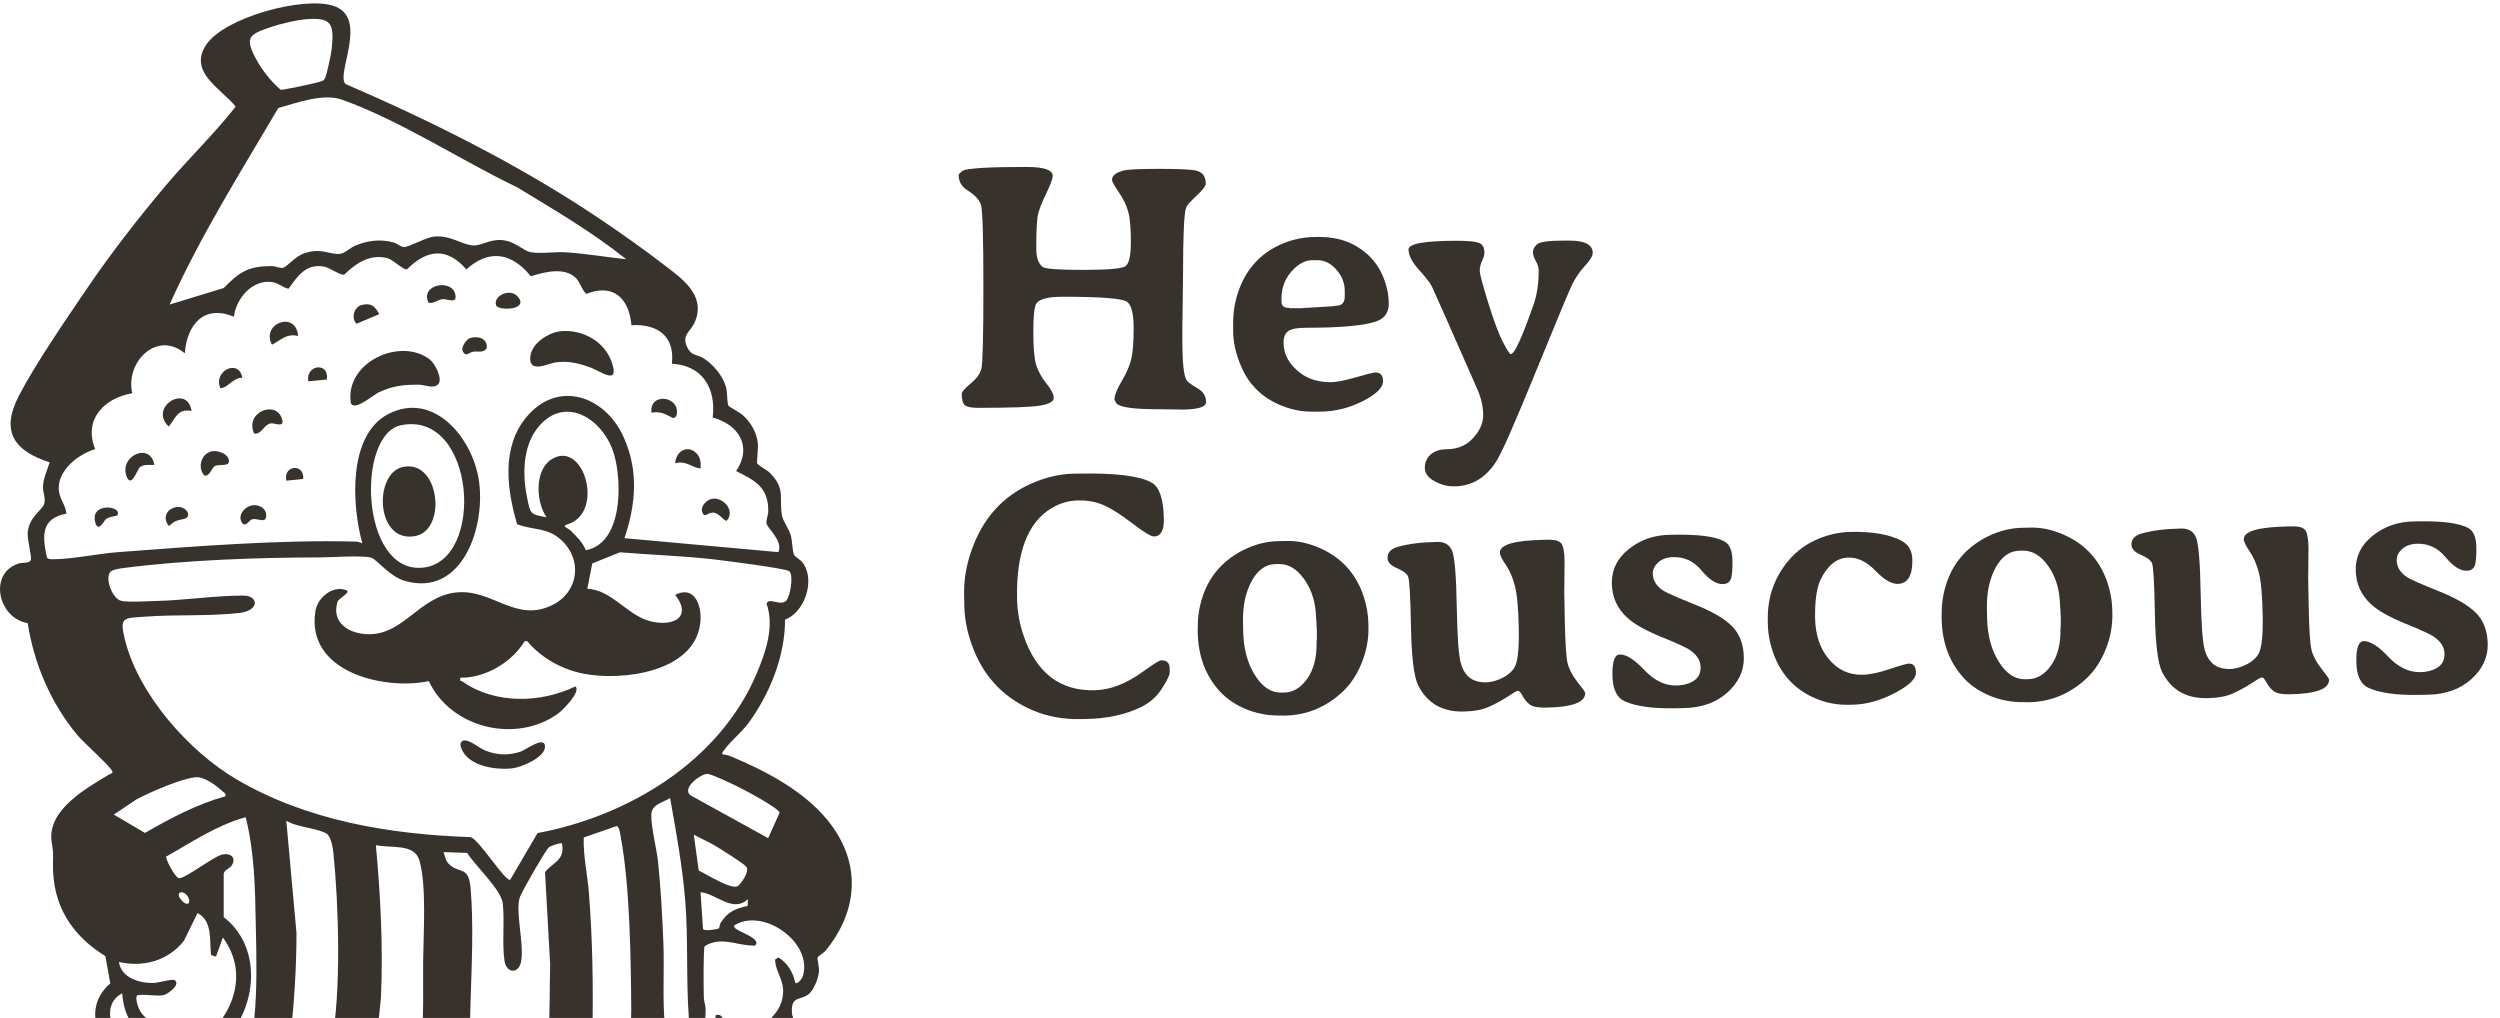 <svg width="167" height="68" viewBox="0 0 167 68" fill="none" xmlns="http://www.w3.org/2000/svg">
<path d="M104.82 16.072C105.87 16.072 106.395 16.346 106.395 16.894C106.395 17.095 106.217 17.388 105.862 17.774C105.515 18.152 105.229 18.573 105.005 19.036C104.789 19.491 103.99 21.409 102.609 24.789C101.235 28.162 100.359 30.157 99.981 30.774C99.271 31.917 98.314 32.488 97.11 32.488C96.655 32.488 96.219 32.368 95.802 32.129C95.385 31.897 95.177 31.604 95.177 31.249C95.177 30.894 95.308 30.597 95.57 30.358C95.841 30.126 96.196 30.011 96.635 30.011C97.353 30.011 97.94 29.764 98.395 29.27C98.85 28.783 99.078 28.266 99.078 27.718C99.078 27.17 98.943 26.588 98.673 25.97C96.782 21.664 95.775 19.387 95.651 19.14C95.528 18.893 95.235 18.515 94.772 18.006C94.316 17.496 94.089 17.049 94.089 16.663C94.089 16.277 95.165 16.084 97.319 16.084C98.013 16.084 98.492 16.126 98.754 16.211C99.024 16.288 99.159 16.516 99.159 16.894C99.159 17.033 99.105 17.215 98.997 17.438C98.897 17.654 98.847 17.87 98.847 18.087C98.847 18.295 99.036 19.009 99.414 20.228C99.792 21.448 100.12 22.324 100.398 22.856C100.676 23.389 100.849 23.655 100.919 23.655C101.166 23.655 101.675 22.547 102.447 20.332C102.671 19.692 102.783 18.936 102.783 18.063C102.783 17.863 102.717 17.651 102.586 17.427C102.462 17.203 102.401 17.006 102.401 16.836C102.401 16.659 102.489 16.489 102.667 16.327C102.844 16.157 103.443 16.072 104.461 16.072H104.82Z" fill="#38322D"/>
<path d="M87.999 17.38H87.664C87.177 17.38 86.71 17.635 86.263 18.144C85.823 18.646 85.603 19.248 85.603 19.95V20.136C85.603 20.421 85.761 20.564 86.078 20.564L86.193 20.587H87.015L87.073 20.576L89.007 20.46C89.122 20.437 89.2 20.425 89.238 20.425C89.632 20.425 89.829 20.221 89.829 19.811V19.429C89.829 18.912 89.643 18.442 89.273 18.017C88.902 17.593 88.478 17.38 87.999 17.38ZM85.742 22.891C85.742 23.663 86.105 24.33 86.83 24.894C87.37 25.318 88.057 25.53 88.891 25.53C89.269 25.53 89.829 25.422 90.569 25.206C91.318 24.99 91.75 24.882 91.866 24.882C92.213 24.882 92.387 25.071 92.387 25.449C92.387 25.897 91.924 26.352 90.998 26.815C90.079 27.271 89.126 27.498 88.138 27.498H87.629C87.614 27.498 87.594 27.498 87.571 27.498C86.946 27.498 86.309 27.371 85.661 27.116C84.38 26.622 83.469 25.758 82.929 24.523C82.558 23.674 82.373 22.868 82.373 22.104V21.571C82.373 20.792 82.508 20.039 82.778 19.314C83.288 17.948 84.187 16.964 85.476 16.362C86.248 16.007 87.058 15.829 87.907 15.829H88.173C89.431 15.829 90.492 16.219 91.357 16.998C91.812 17.415 92.159 17.917 92.398 18.503C92.645 19.09 92.769 19.688 92.769 20.298C92.769 20.9 92.472 21.297 91.877 21.49C91.044 21.76 89.501 21.895 87.247 21.895C86.645 21.895 86.244 21.972 86.043 22.127C85.842 22.273 85.742 22.528 85.742 22.891Z" fill="#38322D"/>
<path d="M70.982 19.823C70.002 19.823 69.415 19.978 69.222 20.286C69.091 20.502 69.025 21.128 69.025 22.162C69.025 23.196 69.087 23.929 69.211 24.361C69.342 24.786 69.57 25.203 69.894 25.611C70.225 26.02 70.391 26.345 70.391 26.584C70.391 26.816 70.09 26.985 69.489 27.093C68.894 27.194 67.513 27.244 65.344 27.244C64.896 27.244 64.599 27.186 64.453 27.07C64.314 26.947 64.244 26.696 64.244 26.318C64.244 26.179 64.437 25.951 64.823 25.635C65.217 25.311 65.46 24.983 65.552 24.651C65.645 24.319 65.691 22.494 65.691 19.175C65.691 15.849 65.637 14.02 65.529 13.688C65.429 13.348 65.112 13.012 64.58 12.681C64.217 12.449 64.036 12.105 64.036 11.65L64.302 11.407C64.619 11.237 66.039 11.152 68.562 11.152C69.735 11.152 70.322 11.349 70.322 11.743C70.322 11.928 70.183 12.31 69.905 12.889C69.627 13.46 69.442 13.923 69.35 14.278C69.265 14.625 69.222 15.397 69.222 16.593C69.222 17.195 69.365 17.608 69.65 17.832C69.82 17.963 70.719 18.029 72.348 18.029C73.984 18.029 74.926 17.948 75.173 17.786C75.419 17.624 75.543 17.083 75.543 16.165C75.543 15.239 75.485 14.571 75.369 14.162C75.261 13.745 75.053 13.309 74.744 12.854C74.436 12.399 74.281 12.121 74.281 12.021C74.281 11.727 74.551 11.515 75.091 11.384C75.385 11.314 76.176 11.28 77.465 11.28C78.754 11.28 79.564 11.318 79.896 11.396C80.328 11.496 80.544 11.785 80.544 12.264C80.544 12.426 80.34 12.696 79.93 13.074C79.529 13.444 79.298 13.707 79.236 13.861C79.097 14.224 79.028 15.694 79.028 18.272L78.993 21.085L78.981 21.641V22.764C78.981 24.176 79.07 25.044 79.248 25.368C79.317 25.5 79.552 25.681 79.954 25.913C80.363 26.136 80.567 26.449 80.567 26.85C80.567 27.19 80.015 27.36 78.912 27.36L78.379 27.348L77.279 27.336C75.744 27.336 74.845 27.209 74.582 26.954L74.443 26.7C74.443 26.422 74.605 26.009 74.929 25.461C75.254 24.913 75.466 24.423 75.566 23.991C75.674 23.551 75.728 22.86 75.728 21.919C75.728 20.977 75.585 20.394 75.3 20.171C75.022 19.939 73.583 19.823 70.982 19.823Z" fill="#38322D"/>
<path d="M164.88 35.272C165.228 35.465 165.408 35.884 165.42 36.528C165.431 37.172 165.393 37.598 165.305 37.806C165.217 38.015 165.038 38.122 164.77 38.127C164.341 38.134 163.871 37.832 163.362 37.22C162.86 36.608 162.234 36.309 161.483 36.322C161.053 36.33 160.714 36.447 160.465 36.674C160.216 36.901 160.094 37.148 160.099 37.417C160.107 37.877 160.337 38.256 160.787 38.554C161.004 38.696 161.696 39.002 162.862 39.472C164.036 39.934 164.876 40.421 165.384 40.933C165.899 41.438 166.165 42.135 166.181 43.024C166.197 43.913 165.831 44.694 165.084 45.367C164.337 46.039 163.369 46.387 162.181 46.408L161.572 46.419C160.085 46.446 158.966 46.289 158.217 45.95C157.691 45.714 157.42 45.136 157.403 44.216C157.387 43.297 157.551 42.834 157.896 42.827C158.333 42.82 158.88 43.166 159.536 43.868C160.201 44.569 160.912 44.913 161.671 44.899C162.131 44.891 162.516 44.788 162.827 44.591C163.146 44.386 163.301 44.076 163.294 43.662C163.286 43.241 163.057 42.869 162.607 42.547C162.366 42.375 161.716 42.076 160.658 41.651C159.608 41.217 158.856 40.794 158.404 40.38C157.726 39.763 157.379 38.999 157.362 38.087C157.346 37.167 157.723 36.401 158.494 35.789C159.265 35.17 160.172 34.851 161.214 34.832L161.525 34.826C163.165 34.797 164.283 34.946 164.88 35.272Z" fill="#38322D"/>
<path d="M155.584 45.399C155.596 46.02 154.723 46.346 152.968 46.378C152.447 46.387 152.089 46.321 151.895 46.179C151.701 46.036 151.54 45.848 151.413 45.612C151.286 45.369 151.18 45.248 151.096 45.25C151.019 45.251 150.788 45.382 150.402 45.642C150.015 45.894 149.601 46.12 149.16 46.32C148.727 46.519 148.153 46.625 147.441 46.638C146.728 46.651 146.119 46.508 145.616 46.211C145.12 45.913 144.725 45.475 144.431 44.898C144.144 44.32 143.983 43.008 143.946 40.962C143.909 38.915 143.843 37.797 143.748 37.607C143.66 37.417 143.411 37.233 143.002 37.057C142.592 36.88 142.385 36.658 142.38 36.389C142.373 36.021 142.599 35.772 143.057 35.641C143.766 35.437 144.65 35.325 145.707 35.306C146.213 35.297 146.547 35.509 146.708 35.944C146.869 36.378 146.968 37.595 147.004 39.596C147.04 41.596 147.127 42.856 147.267 43.375C147.456 44.092 147.851 44.515 148.451 44.642C148.605 44.677 148.763 44.694 148.924 44.691C149.2 44.686 149.482 44.627 149.772 44.515C150.244 44.337 150.596 44.082 150.828 43.748C151.067 43.406 151.174 42.546 151.149 41.166C151.125 39.786 151.038 38.814 150.89 38.249C150.742 37.684 150.538 37.213 150.278 36.834C150.018 36.455 149.887 36.185 149.884 36.025C149.874 35.488 150.858 35.202 152.836 35.166L153.158 35.161C153.556 35.154 153.826 35.229 153.967 35.388C154.115 35.538 154.195 35.936 154.207 36.58L154.191 38.248L154.186 38.593L154.216 40.294C154.246 41.981 154.311 43.022 154.41 43.419C154.509 43.816 154.728 44.23 155.065 44.661C155.41 45.092 155.583 45.338 155.584 45.399Z" fill="#38322D"/>
<path d="M135.118 36.784L134.9 36.788C134.241 36.8 133.707 37.181 133.299 37.932C132.898 38.683 132.707 39.576 132.726 40.611L132.737 41.255C132.758 42.42 133.017 43.401 133.515 44.197C134.012 44.993 134.598 45.385 135.272 45.373L135.491 45.369C136.081 45.358 136.589 45.05 137.015 44.444C137.449 43.831 137.657 43.022 137.639 42.018L137.658 41.776L137.66 41.293L137.658 41.166L137.644 41.04L137.64 40.799C137.622 40.63 137.612 40.508 137.61 40.431C137.592 39.412 137.335 38.546 136.839 37.834C136.343 37.122 135.77 36.772 135.118 36.784ZM135.102 35.255L135.677 35.244C136.359 35.232 137.064 35.38 137.79 35.689C139.173 36.278 140.134 37.258 140.672 38.628C140.945 39.336 141.089 40.062 141.102 40.806L141.106 41.013C141.12 41.81 140.973 42.594 140.665 43.367C140.357 44.139 139.935 44.783 139.4 45.299C138.284 46.346 136.99 46.883 135.519 46.91C135.404 46.912 135.288 46.91 135.173 46.904C134.438 46.917 133.711 46.785 132.992 46.506C132.282 46.22 131.696 45.836 131.235 45.353C130.242 44.298 129.731 42.961 129.702 41.344L129.699 41.148L129.707 40.953C129.702 40.24 129.823 39.532 130.071 38.83C130.553 37.487 131.463 36.485 132.801 35.825C133.553 35.459 134.32 35.269 135.102 35.255Z" fill="#38322D"/>
<path d="M127.525 44.327C127.824 44.322 127.977 44.526 127.984 44.94C127.992 45.346 127.517 45.8 126.56 46.3C125.602 46.8 124.664 47.058 123.744 47.075L123.48 47.08C122.721 47.093 121.998 46.957 121.31 46.67C119.966 46.111 119.028 45.135 118.497 43.742C118.24 43.056 118.105 42.372 118.092 41.69L118.087 41.414C118.06 39.866 118.545 38.515 119.544 37.363C120.048 36.786 120.661 36.342 121.384 36.03C122.114 35.71 122.866 35.543 123.64 35.529C125.097 35.503 126.224 35.702 127.021 36.124C127.493 36.376 127.735 36.798 127.745 37.388C127.764 38.453 127.437 38.992 126.762 39.004C126.348 39.012 125.852 38.718 125.274 38.122C124.704 37.527 124.104 37.235 123.476 37.246C122.717 37.26 122.101 37.742 121.627 38.694C121.361 39.235 121.234 40.085 121.247 41.242C121.247 41.258 121.248 41.273 121.248 41.288C121.268 42.4 121.572 43.311 122.16 44.021C122.755 44.739 123.501 45.09 124.398 45.073C124.897 45.064 125.504 44.938 126.22 44.696C126.944 44.453 127.379 44.33 127.525 44.327Z" fill="#38322D"/>
<path d="M115.187 36.165C115.535 36.358 115.715 36.776 115.727 37.42C115.738 38.064 115.7 38.49 115.612 38.699C115.524 38.907 115.345 39.014 115.077 39.019C114.648 39.027 114.178 38.725 113.669 38.113C113.167 37.501 112.541 37.201 111.79 37.215C111.36 37.222 111.021 37.34 110.772 37.567C110.523 37.794 110.401 38.041 110.406 38.309C110.414 38.769 110.644 39.148 111.094 39.447C111.311 39.589 112.003 39.895 113.169 40.364C114.343 40.827 115.183 41.314 115.691 41.826C116.206 42.33 116.472 43.027 116.488 43.916C116.504 44.806 116.138 45.587 115.391 46.259C114.644 46.932 113.676 47.279 112.488 47.3L111.879 47.312C110.392 47.338 109.273 47.182 108.524 46.843C107.998 46.607 107.727 46.029 107.71 45.109C107.694 44.189 107.858 43.726 108.203 43.72C108.64 43.712 109.187 44.059 109.843 44.76C110.508 45.461 111.219 45.805 111.978 45.791C112.438 45.783 112.823 45.681 113.134 45.483C113.453 45.278 113.608 44.969 113.601 44.555C113.593 44.133 113.364 43.761 112.914 43.44C112.673 43.268 112.023 42.969 110.965 42.543C109.915 42.11 109.163 41.686 108.711 41.273C108.033 40.656 107.686 39.892 107.669 38.98C107.653 38.06 108.03 37.294 108.801 36.682C109.572 36.062 110.479 35.743 111.521 35.724L111.832 35.719C113.472 35.69 114.59 35.838 115.187 36.165Z" fill="#38322D"/>
<path d="M105.891 46.292C105.903 46.913 105.03 47.239 103.275 47.27C102.754 47.28 102.396 47.213 102.202 47.071C102.008 46.929 101.847 46.74 101.72 46.505C101.593 46.262 101.487 46.141 101.403 46.142C101.326 46.144 101.095 46.275 100.709 46.535C100.322 46.787 99.908 47.013 99.467 47.212C99.034 47.412 98.46 47.518 97.748 47.531C97.035 47.544 96.427 47.401 95.923 47.103C95.427 46.806 95.032 46.368 94.737 45.791C94.451 45.213 94.29 43.901 94.253 41.854C94.216 39.808 94.15 38.689 94.055 38.499C93.967 38.309 93.718 38.126 93.309 37.949C92.899 37.773 92.692 37.55 92.687 37.282C92.68 36.914 92.906 36.664 93.364 36.534C94.073 36.329 94.957 36.218 96.014 36.199C96.52 36.189 96.854 36.402 97.015 36.836C97.176 37.27 97.275 38.488 97.311 40.488C97.347 42.489 97.434 43.749 97.574 44.267C97.763 44.985 98.158 45.407 98.758 45.534C98.912 45.57 99.07 45.586 99.231 45.583C99.507 45.578 99.789 45.52 100.079 45.407C100.551 45.23 100.903 44.974 101.135 44.641C101.374 44.299 101.481 43.438 101.456 42.059C101.432 40.679 101.345 39.707 101.197 39.142C101.049 38.577 100.845 38.105 100.585 37.727C100.325 37.348 100.194 37.078 100.191 36.917C100.181 36.381 101.165 36.094 103.143 36.059L103.465 36.053C103.863 36.046 104.133 36.122 104.274 36.28C104.422 36.431 104.502 36.828 104.514 37.472L104.498 39.14L104.493 39.485L104.523 41.187C104.553 42.873 104.618 43.915 104.717 44.312C104.816 44.709 105.035 45.123 105.372 45.554C105.717 45.984 105.89 46.231 105.891 46.292Z" fill="#38322D"/>
<path d="M85.425 37.677L85.207 37.681C84.547 37.692 84.014 38.074 83.606 38.825C83.205 39.576 83.014 40.469 83.033 41.504L83.044 42.147C83.065 43.312 83.324 44.293 83.822 45.089C84.319 45.886 84.905 46.278 85.579 46.265L85.798 46.261C86.388 46.251 86.896 45.943 87.322 45.337C87.756 44.724 87.964 43.915 87.946 42.91L87.965 42.669L87.967 42.185L87.965 42.059L87.951 41.933L87.947 41.691C87.929 41.523 87.919 41.401 87.918 41.324C87.899 40.304 87.642 39.439 87.146 38.727C86.65 38.015 86.077 37.665 85.425 37.677ZM85.409 36.147L85.984 36.137C86.666 36.125 87.371 36.273 88.097 36.582C89.48 37.171 90.441 38.15 90.979 39.521C91.252 40.229 91.396 40.955 91.409 41.698L91.413 41.905C91.427 42.702 91.28 43.487 90.972 44.259C90.664 45.032 90.242 45.676 89.707 46.191C88.591 47.239 87.297 47.776 85.826 47.802C85.71 47.804 85.596 47.803 85.48 47.797C84.745 47.81 84.018 47.677 83.299 47.399C82.589 47.113 82.003 46.728 81.542 46.246C80.549 45.19 80.038 43.854 80.009 42.236L80.006 42.041L80.014 41.845C80.009 41.132 80.13 40.425 80.378 39.722C80.86 38.38 81.77 37.378 83.108 36.718C83.86 36.351 84.627 36.161 85.409 36.147Z" fill="#38322D"/>
<path d="M77.746 34.663C77.76 35.437 77.54 35.828 77.088 35.836C76.889 35.84 76.408 35.549 75.646 34.965C74.884 34.38 74.252 33.978 73.75 33.757C73.248 33.528 72.674 33.419 72.03 33.431C72.015 33.431 72.004 33.432 71.996 33.432C71.375 33.443 70.784 33.618 70.223 33.958C68.645 34.914 67.883 36.921 67.939 39.98C67.954 40.854 68.107 41.702 68.398 42.525C69.247 44.956 70.81 46.151 73.086 46.11C73.094 46.109 73.101 46.109 73.109 46.109C74.152 46.09 75.225 45.68 76.33 44.878C77.042 44.367 77.451 44.111 77.559 44.109C77.934 44.102 78.125 44.275 78.132 44.627L78.137 44.915C78.14 45.091 77.966 45.451 77.616 45.994C77.273 46.537 76.805 46.952 76.212 47.238C75.178 47.74 73.956 48.003 72.546 48.029L72.155 48.036C71.028 48.056 69.989 47.867 69.039 47.471C67.146 46.676 65.819 45.331 65.056 43.436C64.647 42.423 64.434 41.434 64.416 40.469L64.402 39.664C64.385 38.706 64.555 37.725 64.913 36.722C65.65 34.646 66.95 33.185 68.813 32.339C69.794 31.892 70.768 31.66 71.734 31.642L72.113 31.635C74.535 31.592 76.141 31.793 76.932 32.239C77.451 32.529 77.722 33.337 77.746 34.663Z" fill="#38322D"/>
<g clip-path="url(#clip0_484_4787)">
<path d="M19.688 73.576L19.753 71.238L14.333 70.199C12.866 71.193 11.403 71.92 9.589 71.585C7.106 71.129 5.054 67.644 7.367 65.692L7.041 63.873C4.772 62.466 3.487 60.464 3.539 57.676C3.553 56.92 3.566 56.992 3.452 56.251C3.116 54.075 5.858 52.607 7.347 51.701C7.415 51.66 7.569 51.697 7.491 51.503C7.364 51.187 5.566 49.584 5.175 49.115C3.416 47.002 2.279 44.373 1.849 41.623C-0.139 41.301 -0.803 38.268 1.274 37.633C1.511 37.561 1.99 37.652 2.064 37.392C2.125 37.176 1.808 36.01 1.852 35.555C1.954 34.508 2.824 34.091 2.952 33.654C3.067 33.267 2.863 32.911 2.871 32.533C2.881 31.983 3.156 31.401 3.316 30.884C0.995 30.136 -0.001 28.872 1.262 26.436C2.361 24.316 4.399 21.353 5.774 19.325C7.352 16.997 9.24 14.564 11.05 12.419C12.571 10.613 14.3 8.962 15.743 7.121C14.817 5.948 12.547 4.834 13.77 2.993C14.986 1.161 20.261 -0.263 22.268 0.387C24.679 1.169 22.41 4.937 23.078 5.61C28.921 8.138 34.775 11.057 40.082 14.632C41.479 15.573 43.017 16.656 44.35 17.685C45.533 18.595 47.13 19.674 46.447 21.436C46.149 22.204 45.419 22.371 45.984 23.339C46.223 23.749 46.625 23.7 46.992 23.929C47.636 24.334 48.296 25.108 48.499 25.87C48.599 26.243 48.563 26.937 48.661 27.101C48.71 27.186 49.371 27.523 49.563 27.685C50.127 28.159 50.542 28.857 50.626 29.616C50.661 29.929 50.543 30.875 50.576 30.943C50.665 31.123 51.222 31.377 51.428 31.586C52.523 32.692 52.007 33.269 52.246 34.47C52.317 34.828 52.694 35.314 52.818 35.743C52.933 36.137 52.925 36.745 53.032 37.037C53.095 37.211 53.455 37.36 53.625 37.59C54.479 38.747 53.765 40.908 52.44 41.389C52.45 43.819 51.413 46.367 50.007 48.29C49.541 48.927 48.745 49.554 48.377 50.104C48.312 50.203 48.22 50.219 48.266 50.396C48.441 50.401 48.618 50.441 48.78 50.508C51.096 51.468 53.657 52.802 55.266 54.769C57.536 57.545 57.387 60.755 55.155 63.5C55.013 63.675 54.638 63.858 54.611 63.977C54.588 64.073 54.729 64.6 54.707 64.898C54.673 65.343 54.367 66.129 54.022 66.408C53.463 66.859 52.823 66.471 52.903 67.689C52.929 68.091 53.37 68.469 53.343 69.075C53.264 70.864 51.337 71.722 49.799 71.472C49.309 71.393 48.726 70.841 48.271 70.719C47.671 70.557 47.37 70.776 46.795 70.261C46.51 70.006 46.465 69.613 46.069 69.607C45.587 69.602 43.156 70.549 42.418 70.748C41.433 71.013 40.434 71.222 39.429 71.393C39.001 71.572 38.993 72.966 38.893 73.459C40.562 72.974 42.131 73.31 43.641 74.095C45.044 74.825 46.105 76.271 47.865 75.783C48.157 75.702 48.392 75.494 48.669 75.448C49.875 75.245 50.208 76.159 50.076 77.249C49.996 77.912 49.498 78.237 49.283 78.816C51.377 79.617 49.432 80.254 48.308 80.434C45.661 80.859 42.645 80.826 39.959 80.91C32.602 81.14 25.297 81.127 17.943 80.793C15.821 80.696 13.512 80.755 11.418 80.417C10.17 80.215 8.253 79.632 10.426 78.699C10.185 78.148 9.703 77.777 9.641 77.115C9.575 76.392 10.051 75.557 10.82 75.551C11.741 75.544 12.015 76.307 13.388 75.873C14.544 75.508 16.694 73.576 17.937 73.576H19.688ZM20.569 1.276C19.826 1.327 18.761 1.578 18.048 1.821C16.62 2.311 16.335 2.507 17.112 3.955C17.508 4.694 18.12 5.46 18.75 5.997C18.883 6.03 21.213 5.53 21.44 5.436C21.576 5.38 21.615 5.394 21.703 5.241C21.826 5.028 22.128 3.579 22.158 3.265C22.313 1.684 22.218 1.163 20.568 1.275L20.569 1.276ZM41.826 17.314C39.571 15.503 37.031 14.023 34.56 12.52C30.78 10.71 26.774 8.06 22.848 6.66C21.598 6.214 19.839 6.864 18.59 7.216C16.062 11.518 13.378 15.768 11.331 20.344L14.945 19.24C16.032 18.138 16.601 17.77 18.168 17.777C18.424 17.778 18.709 17.944 18.929 17.883C19.149 17.822 19.746 17.128 20.278 16.935C21.481 16.498 22.062 17.067 22.766 16.948C23.048 16.9 23.414 16.541 23.723 16.412C24.56 16.06 25.39 15.963 26.264 16.186C26.517 16.25 26.744 16.486 26.981 16.501C27.318 16.524 28.416 15.86 29.005 15.803C30.111 15.695 30.857 16.358 31.605 16.394C32.187 16.422 32.697 15.971 33.523 16.038C34.429 16.111 34.913 16.745 35.449 16.846C36.096 16.97 37.099 16.804 37.814 16.853C39.151 16.945 40.493 17.172 41.825 17.317L41.826 17.314ZM42.181 21.727C42.02 19.91 40.959 18.92 39.183 19.627C38.992 19.579 38.702 18.807 38.495 18.596C37.723 17.806 36.376 18.168 35.46 18.457C34.193 16.896 32.702 16.606 31.151 17.995C29.846 16.488 28.514 16.662 27.182 17.995C26.948 18.043 26.248 17.346 25.904 17.252C24.746 16.937 23.791 17.567 22.996 18.346C22.742 18.414 22.027 17.874 21.638 17.807C20.442 17.603 19.898 18.416 19.277 19.287C18.86 19.211 18.609 18.893 18.152 18.837C16.855 18.677 15.786 19.911 15.621 21.157C13.659 20.332 12.488 21.643 12.345 23.602C10.507 22.051 8.354 24.163 8.834 26.271C7.002 26.575 5.547 27.991 6.358 30.002C5.259 30.327 3.858 31.39 3.927 32.692C3.961 33.333 4.385 33.713 4.437 34.314C2.747 34.617 2.814 35.779 3.134 37.237C3.224 37.373 3.445 37.358 3.593 37.357C4.91 37.342 6.53 36.986 7.886 36.883C12.942 36.501 18.665 36.047 23.704 36.176C23.897 36.181 24.035 36.214 24.205 36.3C23.5 33.766 23.226 29.063 25.936 27.659C28.925 26.111 31.49 29.162 31.969 31.963C32.503 35.088 30.918 39.93 27.033 38.8C26.014 38.505 25.167 37.365 24.805 37.255C24.238 37.081 22.083 37.235 21.321 37.236C17.244 37.239 12.305 37.414 8.238 37.946C8.022 37.974 7.493 38.05 7.365 38.21C6.996 38.675 7.524 40.026 8.113 40.141C8.617 40.24 9.793 40.162 10.374 40.148C12.317 40.103 14.314 39.789 16.243 39.784C17.28 39.78 17.356 40.786 16.003 40.944C13.999 41.177 11.733 41.038 9.693 41.193C8.277 41.3 7.962 41.179 8.338 42.705C9.246 46.396 12.622 50.188 15.772 52.044C20.49 54.824 26.059 55.738 31.442 55.92C32.024 56.108 33.704 58.84 34.077 58.775L35.91 55.648C41.88 54.539 48.036 50.92 50.543 44.997C51.147 43.573 51.745 41.853 51.209 40.332C51.337 39.873 52.11 40.498 52.501 40.144C52.774 39.895 53.034 38.465 52.728 38.16C52.539 37.971 48.158 37.418 47.529 37.349C45.498 37.127 43.453 37.063 41.417 36.894L39.564 37.637L39.232 39.325C40.866 39.42 41.829 41.013 43.315 41.462C44.761 41.899 46.342 41.361 45.104 39.736C46.391 39.077 46.905 40.445 46.782 41.588C46.422 44.943 41.482 45.501 38.979 45.002C37.535 44.714 36.175 43.971 35.214 42.826L35.05 42.824C34.205 44.239 32.402 45.304 30.757 45.27C30.695 45.548 30.803 45.459 30.904 45.53C33.058 47.054 36.132 46.973 38.435 45.852C38.837 46.201 37.587 47.44 37.3 47.651C34.539 49.679 30.144 48.691 28.644 45.499C25.688 46.13 20.402 44.908 21.071 40.813C21.223 39.876 22.282 39.051 23.189 39.447C23.348 39.66 22.617 39.943 22.535 40.226C22.166 41.52 23.162 42.218 24.275 42.344C26.887 42.641 27.907 39.842 30.489 39.575C32.904 39.326 34.462 41.654 36.934 40.398C38.659 39.52 38.93 37.386 37.481 36.064C36.549 35.214 35.636 35.433 34.542 35.018C33.855 32.672 33.487 29.872 35.167 27.858C37.26 25.349 40.413 26.434 41.657 29.195C42.672 31.453 42.479 33.659 41.715 35.949L51.994 36.882C52.334 36.121 51.242 35.285 51.2 34.953C51.169 34.71 51.318 34.424 51.321 34.15C51.334 32.547 50.432 32.092 49.172 31.466C50.293 29.808 49.31 28.341 47.608 27.893C47.85 25.901 46.889 24.402 44.882 24.296C45.1 22.41 43.867 21.628 42.182 21.723L42.181 21.727ZM39.133 36.753C41.561 36.306 41.572 32.339 41.039 30.416C40.355 27.95 37.638 26.258 35.842 28.675C34.91 29.929 34.904 31.786 35.215 33.276C35.434 34.323 35.398 34.356 36.516 34.554C35.804 33.574 35.699 31.446 36.799 30.711C38.973 29.257 40.445 34.226 37.926 35.021C37.456 35.169 37.952 35.276 38.1 35.423C38.496 35.813 38.921 36.219 39.132 36.754L39.133 36.753ZM26.773 28.408C23.799 29.031 24.058 38.267 28.201 37.923C32.472 37.569 31.769 27.362 26.773 28.408ZM51.313 55.987L52.073 54.297C52.05 53.984 49.614 52.703 49.208 52.509C48.834 52.332 47.585 51.728 47.276 51.699C46.856 51.659 45.499 52.645 46.125 53.127L51.313 55.987ZM15.057 53.191C15.109 52.971 14.978 52.967 14.869 52.863C14.462 52.481 13.654 51.878 13.096 51.919C12.137 51.99 10.006 52.925 9.107 53.404L7.604 54.414L9.683 55.64C11.399 54.652 13.146 53.724 15.057 53.191ZM44.762 53.308C44.265 53.633 43.538 53.707 43.509 54.414C43.476 55.205 43.865 56.683 43.959 57.575C44.145 59.358 44.235 61.129 44.312 62.918C44.389 64.707 44.241 66.886 44.418 68.516C44.436 68.684 44.425 68.826 44.601 68.912C45.109 68.664 46.076 68.712 46.012 67.935C45.826 65.374 45.979 62.799 45.779 60.241C45.597 57.919 45.169 55.595 44.763 53.309L44.762 53.308ZM16.411 54.59C14.488 55.114 12.819 56.256 11.096 57.222C11.065 57.412 11.696 58.612 11.947 58.667C12.406 58.677 14.212 57.246 14.831 57.086C15.336 56.955 15.808 57.244 15.5 57.776C15.337 58.057 14.996 58.065 14.944 58.374V61.263C17.429 63.188 17.218 66.934 15.284 69.206C15.311 69.326 16.72 69.841 16.849 69.423C16.899 69.258 16.948 68.445 16.977 68.158C17.192 66.041 17.129 63.864 17.087 61.758C17.038 59.316 17.006 56.977 16.413 54.59H16.411ZM19.125 54.822L19.806 62.331C19.806 64.827 19.625 67.313 19.345 69.787C19.415 70.217 21.267 70.46 21.641 70.409C22.05 70.352 22.075 69.986 22.144 69.644C22.807 66.339 22.624 60.405 22.273 56.992C22.237 56.644 22.113 55.894 21.832 55.701C21.277 55.321 19.775 55.258 19.127 54.822H19.125ZM39.582 70.184L42 69.621C42.075 68.907 42.174 68.186 42.168 67.456C42.143 64.087 42.082 59.206 41.471 55.945C41.438 55.765 41.377 55.218 41.196 55.18L38.994 55.943C38.954 57.191 39.242 58.421 39.34 59.658C39.585 62.76 39.636 65.98 39.572 69.096C39.564 69.475 39.343 69.805 39.581 70.184H39.582ZM46.345 55.754L46.674 58.151C47.16 58.376 48.863 59.458 49.281 59.191C49.492 59.055 50.09 58.223 49.855 57.902C49.684 57.67 48.026 56.642 47.662 56.432C47.235 56.187 46.774 55.995 46.345 55.753V55.754ZM37.534 56.337C37.475 56.272 36.775 56.505 36.662 56.602C36.437 56.799 34.872 59.529 34.735 59.913C34.398 60.854 35.014 62.959 34.818 64.191C34.68 65.058 33.839 65.059 33.702 64.191C33.528 63.101 33.718 61.489 33.585 60.351C33.476 59.408 31.73 57.829 31.211 56.975L29.629 56.919C29.743 57.207 29.734 57.439 29.96 57.683C30.641 58.419 31.296 57.765 31.434 59.308C31.646 61.687 31.505 64.599 31.431 66.989C31.391 68.291 31.367 69.595 31.323 70.897C32.205 70.861 33.101 70.942 33.983 70.901C34.479 70.878 35.193 70.835 35.673 70.78C36.637 70.67 36.581 70.113 36.637 69.213C36.737 67.634 36.713 66.01 36.751 64.426L36.407 58.258C36.926 57.594 37.768 57.477 37.536 56.337H37.534ZM25.392 70.78C25.991 70.884 27.095 70.78 27.764 70.78C28.027 70.78 28.134 69.702 28.158 69.44C28.321 67.665 28.25 65.86 28.268 64.078C28.287 62.282 28.502 59.157 28.016 57.475C27.68 56.312 26.079 56.681 25.108 56.453C25.415 59.78 25.596 63.178 25.452 66.535C25.426 67.132 24.996 70.418 25.127 70.645C25.215 70.666 25.33 70.771 25.391 70.781L25.392 70.78ZM12.43 59.747C12.122 59.438 11.7 59.652 12.118 60.126C12.632 60.708 12.824 60.145 12.43 59.747ZM49.957 60.064C48.952 61.005 47.874 59.705 46.797 59.598L46.96 62.05C47.054 62.236 47.975 62.058 48.019 62.022C48.059 61.991 48.071 61.746 48.145 61.634C48.641 60.885 49.098 60.708 49.944 60.514L49.958 60.064H49.957ZM10.935 66.471C10.466 66.567 9.745 66.4 9.24 66.471C8.953 66.471 9.211 67.218 9.276 67.366C9.496 67.865 9.911 68.18 10.407 68.352L10.411 68.784C8.895 69.387 8.234 67.612 8.166 66.354C6.551 67.182 7.626 69.568 8.879 70.221C10.255 70.94 11.592 70.635 12.874 69.868C15.366 68.377 16.812 65.227 14.888 62.628L14.427 63.899L14.096 63.795C13.984 62.818 14.22 61.534 13.197 60.994L12.282 62.85C11.22 64.191 9.56 64.631 7.944 64.259C8.101 65.34 9.342 65.687 10.262 65.662C10.584 65.654 11.527 65.371 11.672 65.476C12.097 65.784 11.182 66.419 10.936 66.471H10.935ZM53.122 65.655C53.281 65.775 53.589 65.353 53.635 65.196C54.302 62.941 50.973 60.605 49.055 61.814C48.815 62.145 50.627 62.511 50.522 63.033C50.484 63.224 50.298 63.163 50.185 63.159C49.141 63.124 48.12 62.543 47.074 63.206C46.97 63.367 47 66.198 47.017 66.651C47.026 66.899 47.121 67.118 47.133 67.347C47.174 68.067 46.847 69.399 47.698 69.616L47.804 67.821C48.508 67.562 48.411 68.921 48.613 69.43C49.298 71.153 52.732 70.749 52.329 68.568C51.793 68.777 51.232 69.521 50.638 68.976C51.309 68.061 52.194 67.683 52.307 66.379C52.388 65.441 51.796 64.938 51.776 64.097L51.996 63.959C52.595 64.308 52.992 64.97 53.122 65.655ZM33.016 71.945H26.013L25.479 75.014C26.099 75.871 26.536 76.738 26.678 77.818L31.669 77.835C31.836 77.355 31.879 76.853 32.058 76.373C32.495 75.198 32.897 75.307 33.022 73.755C33.039 73.549 33.078 72.009 33.017 71.945H33.016Z" fill="#38322D"/>
<path d="M19.914 22.44C19.111 22.267 18.799 22.701 18.168 23.026C17.407 21.617 19.77 20.709 19.914 22.44Z" fill="#38322D"/>
<path d="M29.263 25.674C28.941 25.991 28.363 25.7 27.995 25.697C26.981 25.692 26.248 25.764 25.313 26.203C24.938 26.379 23.63 27.523 23.433 26.909C23.033 24.169 26.788 22.498 28.718 24.021C29.069 24.297 29.604 25.339 29.263 25.675V25.674Z" fill="#38322D"/>
<path d="M37.514 22.118C38.919 22.017 40.377 22.791 40.863 24.19C41.421 25.799 40.108 24.795 39.484 24.566C38.682 24.27 38.02 24.1 37.15 24.201C36.65 24.259 35.386 24.959 35.416 23.918C35.445 22.943 36.66 22.181 37.514 22.119V22.118Z" fill="#38322D"/>
<path d="M30.942 49.474C31.308 49.353 32.017 49.98 32.421 50.137C33.231 50.454 33.972 50.48 34.802 50.199C35.119 50.092 36.394 49.116 36.407 49.867C36.418 50.605 34.795 51.266 34.202 51.328C33.008 51.451 31.044 51.149 30.753 49.76C30.763 49.628 30.814 49.517 30.943 49.474H30.942Z" fill="#38322D"/>
<path d="M16.98 28.963C16.305 27.532 18.49 26.669 18.851 28.025C19.005 28.602 18.342 28.234 18.077 28.282C17.627 28.364 17.474 29.037 16.98 28.963Z" fill="#38322D"/>
<path d="M12.798 27.45C11.865 27.282 11.747 27.905 11.274 28.497C9.901 27.203 12.502 25.6 12.798 27.45Z" fill="#38322D"/>
<path d="M10.313 31.06C10.001 31.067 9.649 30.999 9.365 31.188C9.169 31.318 8.797 32.638 8.468 31.85C7.9 30.486 10.043 29.473 10.312 31.06H10.313Z" fill="#38322D"/>
<path d="M14.121 30.153C14.593 30.042 15.386 30.376 15.283 30.883C15.231 31.141 14.618 31.012 14.38 31.12C14.11 31.242 14.021 31.872 13.645 31.759C13.171 31.227 13.444 30.313 14.12 30.154L14.121 30.153Z" fill="#38322D"/>
<path d="M47.661 33.308C48.366 33.269 49.119 34.135 48.545 34.787C48.387 34.821 48.06 34.321 47.703 34.248C47.346 34.175 47.121 34.584 46.963 34.326C46.681 33.864 47.222 33.332 47.661 33.308Z" fill="#38322D"/>
<path d="M28.622 20.217C28.05 19.008 30.129 18.62 30.399 19.61C30.599 20.344 29.926 19.962 29.572 19.986C29.236 20.009 28.979 20.311 28.622 20.217Z" fill="#38322D"/>
<path d="M43.52 27.566C43.36 26.264 45.229 26.415 45.224 27.51C45.224 27.716 45.181 27.914 44.938 27.918C44.443 27.654 44.113 27.465 43.522 27.566H43.52Z" fill="#38322D"/>
<path d="M16.837 33.762C17.346 33.662 17.916 34.047 17.76 34.598C17.667 34.929 17.149 34.594 16.833 34.691C16.638 34.752 16.535 35.097 16.247 35.02C15.779 34.523 16.276 33.871 16.837 33.761V33.762Z" fill="#38322D"/>
<path d="M46.53 30.286C46.796 30.561 46.833 30.919 46.796 31.294C46.176 31.226 45.848 30.75 45.103 30.943C45.14 30.139 45.94 29.673 46.53 30.286Z" fill="#38322D"/>
<path d="M24.175 20.37C24.8 20.223 25.052 20.45 25.333 20.987L23.814 21.627C23.433 21.238 23.657 20.493 24.175 20.37Z" fill="#38322D"/>
<path d="M31.402 22.582C31.934 22.418 32.581 22.602 32.516 23.255C32.297 23.607 31.93 23.442 31.611 23.495C31.271 23.552 31.119 23.907 30.886 23.407C30.821 23.157 31.16 22.657 31.402 22.582Z" fill="#38322D"/>
<path d="M34.567 19.793C35.421 20.724 33.263 20.788 33.137 20.39C32.939 19.765 34.05 19.229 34.567 19.793Z" fill="#38322D"/>
<path d="M16.186 25.234C15.543 25.232 15.27 25.888 14.72 25.936C14.217 24.763 15.973 23.936 16.186 25.234Z" fill="#38322D"/>
<path d="M11.754 33.879C12.427 33.744 12.901 34.53 12.284 34.666C11.764 34.782 11.729 34.769 11.275 35.137C10.851 34.592 11.109 34.008 11.752 33.879H11.754Z" fill="#38322D"/>
<path d="M7.828 34.438C7.594 34.504 7.292 34.525 7.089 34.666C6.961 34.755 6.576 35.591 6.377 34.944C5.935 33.51 8.252 33.776 7.828 34.438Z" fill="#38322D"/>
<path d="M21.835 25.354L20.592 25.47C20.399 24.361 22.006 24.145 21.835 25.354Z" fill="#38322D"/>
<path d="M20.254 31.993L19.125 32.109C18.912 31.051 20.349 30.947 20.254 31.993Z" fill="#38322D"/>
<path d="M26.884 31.201C29.353 30.619 29.9 35.397 27.739 35.808C25.098 36.31 24.942 31.659 26.884 31.201Z" fill="#38322D"/>
</g>
<defs>
<clipPath id="clip0_484_4787">
<rect width="57" height="81" fill="white" transform="translate(0 0.167)"/>
</clipPath>
</defs>
</svg>
